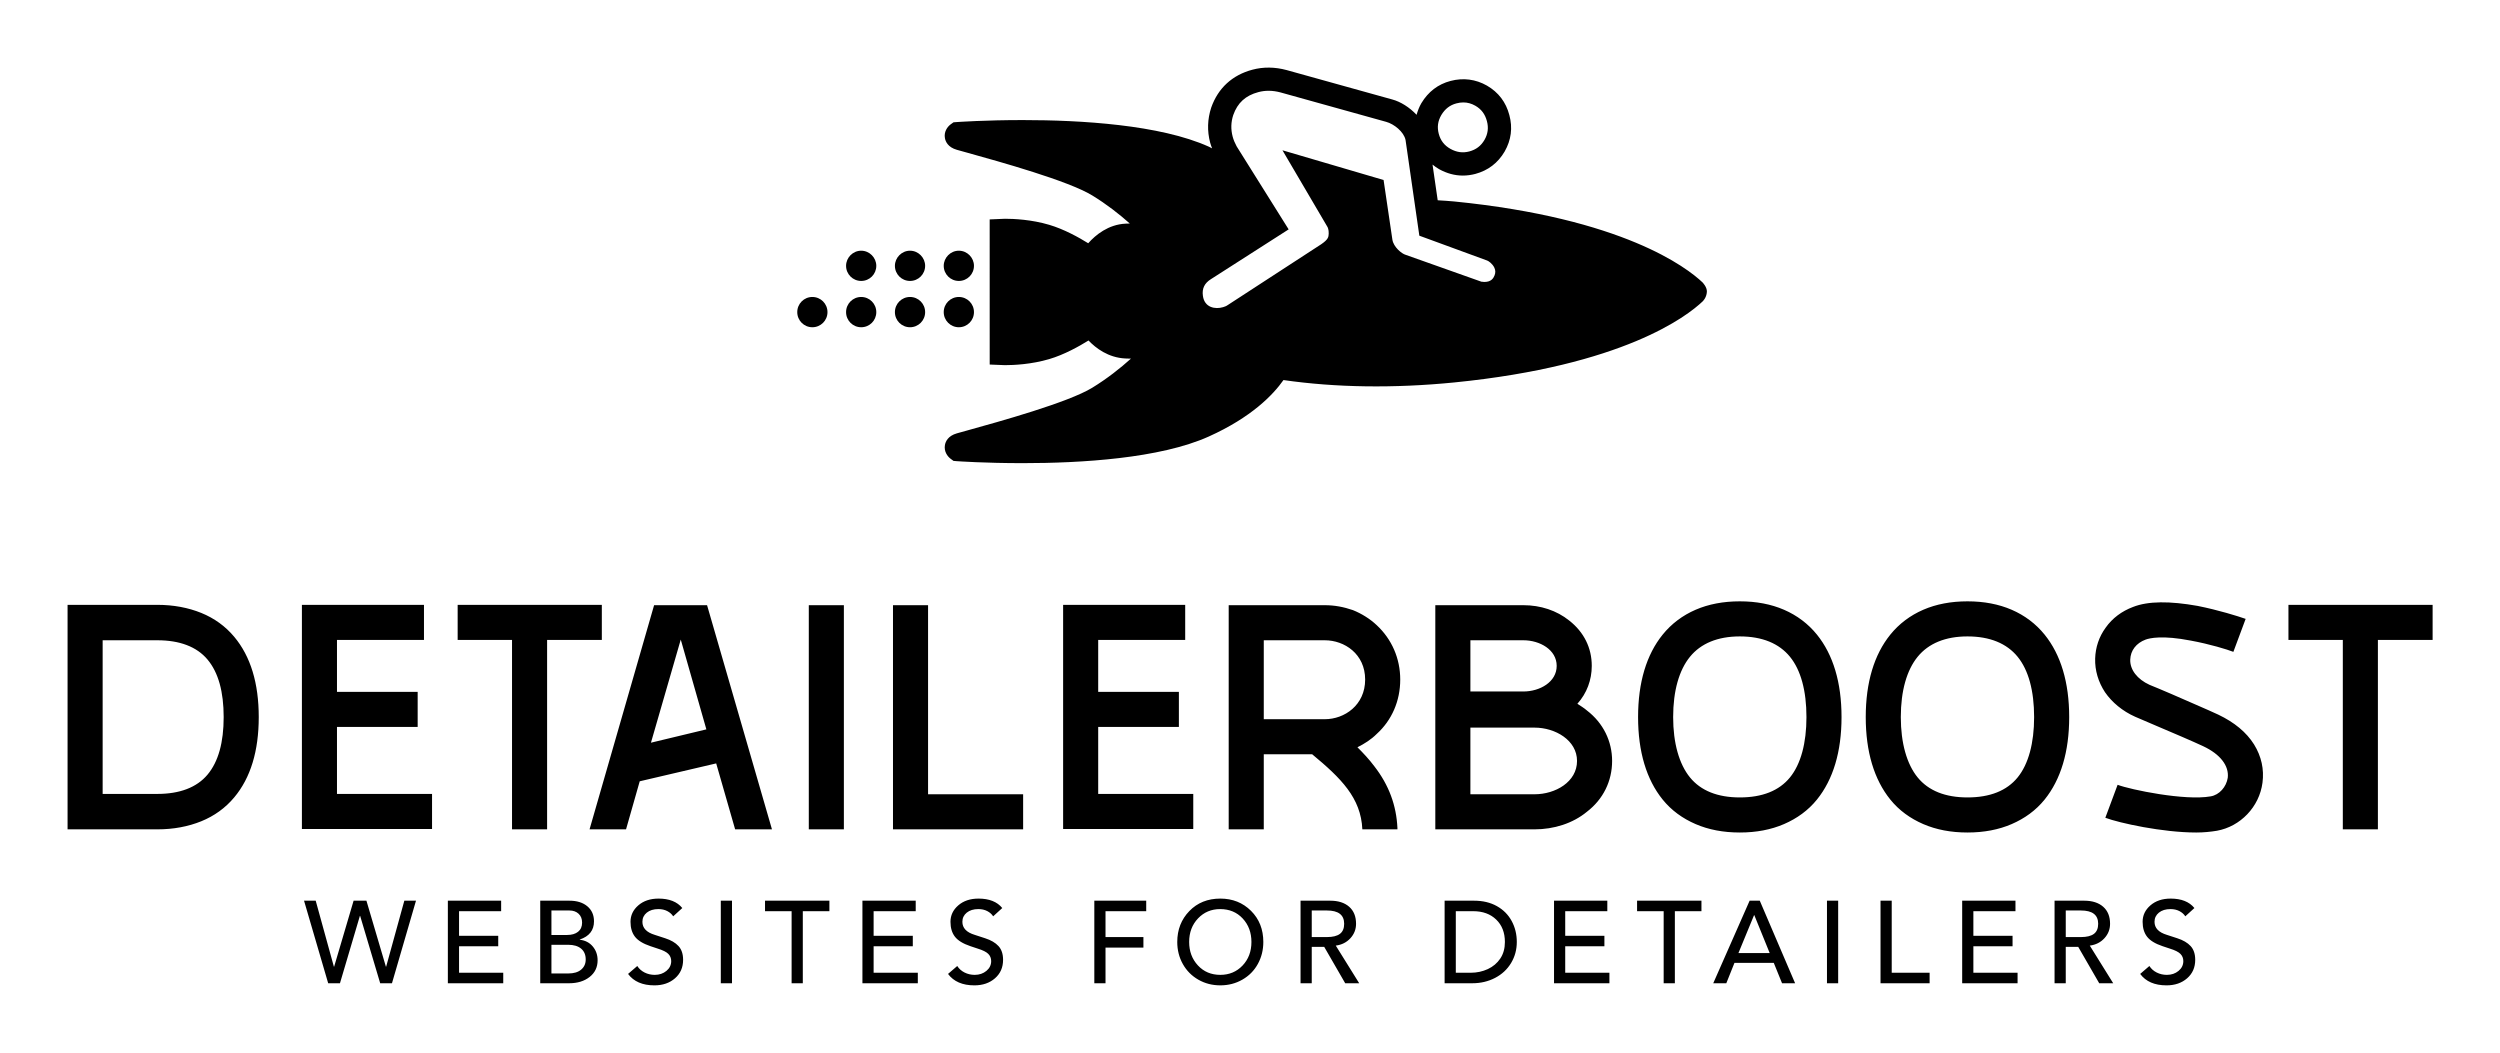 <?xml version="1.0" encoding="UTF-8"?> <svg xmlns="http://www.w3.org/2000/svg" xmlns:xlink="http://www.w3.org/1999/xlink" version="1.1" width="3171.429" height="1335.82" viewBox="0 0 3171.429 1335.82"><g transform="scale(8.571) translate(10, 10)"><defs id="SvgjsDefs1184"></defs><g id="SvgjsG1185" transform="matrix(2.677,0,0,2.677,108,-37.035)" fill="#000"><g xmlns="http://www.w3.org/2000/svg"><path d="M8.934,28.192c-0.462,0-0.836-0.373-0.836-0.836c0-0.464,0.374-0.838,0.836-0.838c0.463,0,0.836,0.374,0.836,0.838 C9.77,27.819,9.396,28.192,8.934,28.192L8.934,28.192z M6.235,28.192c-0.463,0-0.836-0.373-0.836-0.836 c0-0.464,0.373-0.838,0.836-0.838c0.462,0,0.835,0.374,0.835,0.838C7.07,27.819,6.697,28.192,6.235,28.192L6.235,28.192z M3.535,28.192c-0.463,0-0.836-0.373-0.836-0.836c0-0.464,0.373-0.838,0.836-0.838c0.462,0,0.835,0.374,0.835,0.838 C4.371,27.819,3.998,28.192,3.535,28.192L3.535,28.192z M0.835,28.192C0.373,28.192,0,27.819,0,27.356 c0-0.464,0.373-0.838,0.835-0.838s0.836,0.374,0.836,0.838C1.671,27.819,1.298,28.192,0.835,28.192L0.835,28.192z"></path><path d="M8.934,25.632c-0.462,0-0.836-0.373-0.836-0.836c0-0.45,0.374-0.836,0.836-0.836c0.463,0,0.836,0.387,0.836,0.836 C9.77,25.259,9.396,25.632,8.934,25.632L8.934,25.632z M6.235,25.632c-0.463,0-0.836-0.373-0.836-0.836 c0-0.45,0.373-0.836,0.836-0.836c0.462,0,0.835,0.387,0.835,0.836C7.07,25.259,6.697,25.632,6.235,25.632L6.235,25.632z M3.535,25.632c-0.463,0-0.836-0.373-0.836-0.836c0-0.45,0.373-0.836,0.836-0.836c0.462,0,0.835,0.387,0.835,0.836 C4.371,25.259,3.998,25.632,3.535,25.632L3.535,25.632z"></path></g><g xmlns="http://www.w3.org/2000/svg"><path d="M50.048,25.71c-0.858-0.814-4.393-3.545-13.733-4.473c-0.307-0.031-0.604-0.045-0.906-0.065l-0.286-1.973 c0.115,0.092,0.235,0.18,0.368,0.255c0.423,0.233,0.861,0.352,1.309,0.352c0.229,0,0.46-0.032,0.688-0.091 c0.705-0.19,1.25-0.604,1.621-1.237c0.364-0.635,0.452-1.315,0.261-2.017c-0.186-0.712-0.6-1.259-1.24-1.63 c-0.623-0.354-1.31-0.442-2.013-0.257c-0.688,0.182-1.228,0.594-1.609,1.226c-0.123,0.209-0.203,0.426-0.267,0.646 c-0.392-0.416-0.882-0.723-1.344-0.848l-5.837-1.624c-0.649-0.176-1.291-0.184-1.898-0.021c-1.109,0.296-1.895,1.015-2.275,2.094 c-0.21,0.642-0.229,1.294-0.058,1.94c0.028,0.104,0.067,0.209,0.107,0.313c-0.065-0.03-0.116-0.062-0.184-0.093 c-2.699-1.215-7.082-1.47-10.283-1.47c-2.087,0-3.582,0.106-3.645,0.11l-0.185,0.014L8.49,16.968 c-0.199,0.145-0.389,0.424-0.326,0.769c0.032,0.181,0.162,0.504,0.662,0.645l0.568,0.158c1.814,0.505,5.588,1.554,6.911,2.362 c0.796,0.486,1.495,1.033,2.081,1.555c-0.006,0-0.012,0-0.018,0l-0.213,0.007c-0.961,0.046-1.663,0.627-2.069,1.084 c-0.512-0.319-1.33-0.775-2.157-1.02c-0.982-0.29-1.951-0.334-2.443-0.334l-0.848,0.036l0.001,8.024l0.842,0.034 c0.491,0,1.463-0.044,2.446-0.334c0.837-0.246,1.664-0.712,2.175-1.03c0.403,0.423,1.092,0.95,2.037,0.995l0.217,0.007 c0.032,0,0.064-0.002,0.096-0.002c-0.599,0.54-1.319,1.109-2.147,1.615c-1.328,0.812-5.114,1.862-6.934,2.367l-0.547,0.152 c-0.5,0.142-0.629,0.465-0.66,0.644c-0.062,0.347,0.128,0.625,0.326,0.771l0.148,0.108l0.185,0.016 c0.062,0.004,1.555,0.109,3.642,0.109c3.203,0,7.586-0.255,10.286-1.472c2.367-1.067,3.557-2.305,4.13-3.122 c2.9,0.418,6.103,0.462,9.434,0.133c9.353-0.931,12.879-3.662,13.738-4.479c0,0,0.219-0.193,0.238-0.535 C50.306,25.969,50.048,25.71,50.048,25.71z M35.611,16.456c0.203-0.337,0.475-0.547,0.831-0.641 c0.133-0.036,0.262-0.053,0.384-0.053c0.231,0,0.449,0.061,0.663,0.182c0.336,0.194,0.537,0.463,0.64,0.848 c0.101,0.371,0.056,0.713-0.133,1.041c-0.196,0.335-0.465,0.539-0.843,0.64c-0.357,0.092-0.69,0.05-1.037-0.142 c-0.337-0.188-0.545-0.454-0.647-0.828C35.369,17.123,35.416,16.79,35.611,16.456z M38.553,25.324 c-0.066,0.169-0.192,0.364-0.566,0.364c-0.082,0-0.17-0.025-0.147-0.009l-4.199-1.49c-0.219-0.058-0.675-0.433-0.737-0.839 l-0.487-3.299l-5.591-1.643l2.497,4.253c0,0.001,0.068,0.13,0.06,0.353c-0.006,0.198-0.03,0.324-0.412,0.588l-5.155,3.354 c-0.102,0.073-0.183,0.098-0.277,0.127c-0.429,0.127-1.023,0.027-1.111-0.624c-0.059-0.403,0.085-0.705,0.45-0.93l4.29-2.748 l-2.876-4.592c-0.101-0.188-0.173-0.363-0.219-0.535c-0.108-0.408-0.096-0.803,0.033-1.196c0.238-0.674,0.679-1.078,1.389-1.266 c0.183-0.049,0.374-0.074,0.564-0.074c0.215,0,0.439,0.032,0.663,0.092l5.836,1.625c0.438,0.119,0.977,0.549,1.073,1l0.763,5.295 l3.749,1.374c0.069,0.021,0.293,0.171,0.398,0.395C38.607,25.041,38.611,25.177,38.553,25.324z"></path></g></g><g id="SvgjsG1186" transform="matrix(2.596,0,0,2.596,-3.945,60.83)" fill="#000"><path d="M11.02 9.02 c0.94 1.12 1.4 2.66 1.4 4.58 s-0.46 3.46 -1.4 4.58 c-0.5 0.6 -1.14 1.06 -1.88 1.36 s-1.58 0.46 -2.5 0.46 l-5.12 0 l0 -12.8 l5.12 0 c0.92 0 1.76 0.16 2.5 0.46 s1.38 0.76 1.88 1.36 z M9.5 16.88 c0.62 -0.74 0.92 -1.84 0.92 -3.28 s-0.3 -2.54 -0.92 -3.28 s-1.6 -1.1 -2.86 -1.1 l-3.12 0 l0 8.76 l3.12 0 c1.26 0 2.24 -0.36 2.86 -1.1 z M16.88 17.98 l5.42 0 l0 2 l-7.42 0 l0 -12.78 l6.96 0 l0 2 l-4.96 0 l0 2.96 l4.6 0 l0 2 l-4.6 0 l0 3.82 z M31.98 7.2 l0 2 l-3.12 0 l0 10.8 l-2 0 l0 -10.8 l-3.1 0 l0 -2 l8.22 0 z M33.36 20 l-2.08 0 l3.68 -12.78 l3.02 0 l3.7 12.78 l-2.1 0 l-1.08 -3.76 l-4.36 1.02 z M36.48 9.18 l-1.7 5.88 l3.16 -0.76 z M45.78 20 l-2 0 l0 -12.78 l2 0 l0 12.78 z M50.58 18 l5.42 0 l0 2 l-7.42 0 l0 -12.78 l2 0 l0 10.78 z M60.28 17.98 l5.42 0 l0 2 l-7.42 0 l0 -12.78 l6.96 0 l0 2 l-4.96 0 l0 2.96 l4.6 0 l0 2 l-4.6 0 l0 3.82 z M75.34 20 c-0.08 -1.8 -1.22 -2.92 -2.86 -4.28 l-2.76 0 l0 4.28 l-2 0 l0 -12.78 l1.38 0 l0.62 0 l3.48 0 c0.56 0 1.08 0.1 1.6 0.28 c0.5 0.2 0.98 0.5 1.36 0.86 c0.86 0.8 1.34 1.9 1.34 3.1 c0 1.22 -0.48 2.32 -1.34 3.1 c-0.32 0.32 -0.7 0.56 -1.1 0.76 c0.34 0.34 0.66 0.68 0.96 1.08 c0.84 1.08 1.26 2.24 1.32 3.52 l0 0.08 l-2 0 l0 0 z M69.72 13.72 l3.48 0 c1.12 0 2.3 -0.8 2.3 -2.26 s-1.18 -2.24 -2.3 -2.24 l-3.48 0 l0 4.5 z M88.14 13.22 c0.94 0.72 1.44 1.76 1.44 2.88 c0 1.14 -0.5 2.18 -1.44 2.9 c-0.8 0.66 -1.88 1 -2.98 1 l-5.66 0 l0 -12.78 l5.02 0 c0.98 0 1.9 0.3 2.62 0.88 c0.84 0.66 1.28 1.56 1.28 2.58 c0 0.8 -0.28 1.56 -0.82 2.16 c0.18 0.12 0.38 0.24 0.54 0.38 z M84.52 9.22 l-3.02 0 l0 2.92 l3.02 0 c0.94 0 1.9 -0.54 1.9 -1.46 s-0.96 -1.46 -1.9 -1.46 z M85.16 18 c1.18 0 2.42 -0.7 2.42 -1.9 c0 -1.18 -1.24 -1.9 -2.42 -1.9 l-3.66 0 l0 3.8 l3.66 0 z M101.26 8.9 c0.92 1.14 1.4 2.72 1.4 4.7 s-0.48 3.56 -1.4 4.7 c-0.5 0.62 -1.14 1.08 -1.88 1.4 s-1.58 0.48 -2.52 0.48 s-1.78 -0.16 -2.52 -0.48 s-1.38 -0.78 -1.88 -1.4 c-0.92 -1.14 -1.4 -2.72 -1.4 -4.7 s0.48 -3.56 1.4 -4.7 c0.5 -0.62 1.14 -1.1 1.88 -1.42 s1.58 -0.48 2.52 -0.48 s1.78 0.16 2.52 0.48 s1.38 0.8 1.88 1.42 z M99.72 17.04 c0.62 -0.76 0.94 -1.96 0.94 -3.44 c0 -1.5 -0.32 -2.68 -0.94 -3.44 s-1.58 -1.16 -2.86 -1.16 c-1.26 0 -2.22 0.4 -2.84 1.16 s-0.96 1.94 -0.96 3.44 c0 1.48 0.34 2.68 0.96 3.44 s1.58 1.14 2.84 1.14 c1.28 0 2.24 -0.38 2.86 -1.14 z M114.24 8.9 c0.92 1.14 1.4 2.72 1.4 4.7 s-0.48 3.56 -1.4 4.7 c-0.5 0.62 -1.14 1.08 -1.88 1.4 s-1.58 0.48 -2.52 0.48 s-1.78 -0.16 -2.52 -0.48 s-1.38 -0.78 -1.88 -1.4 c-0.92 -1.14 -1.4 -2.72 -1.4 -4.7 s0.48 -3.56 1.4 -4.7 c0.5 -0.62 1.14 -1.1 1.88 -1.42 s1.58 -0.48 2.52 -0.48 s1.78 0.16 2.52 0.48 s1.38 0.8 1.88 1.42 z M112.7 17.04 c0.62 -0.76 0.94 -1.96 0.94 -3.44 c0 -1.5 -0.32 -2.68 -0.94 -3.44 s-1.58 -1.16 -2.86 -1.16 c-1.26 0 -2.22 0.4 -2.84 1.16 s-0.96 1.94 -0.96 3.44 c0 1.48 0.34 2.68 0.96 3.44 s1.58 1.14 2.84 1.14 c1.28 0 2.24 -0.38 2.86 -1.14 z M122.88 20.18 c-1.92 0 -4.38 -0.54 -5.18 -0.84 l0.7 -1.88 c0.74 0.28 3.84 0.92 5.3 0.66 c0.5 -0.08 0.9 -0.54 0.98 -1.06 c0.08 -0.68 -0.42 -1.34 -1.4 -1.8 c-0.6 -0.28 -1.72 -0.76 -2.62 -1.14 c-0.52 -0.22 -0.98 -0.42 -1.26 -0.54 c-0.72 -0.32 -1.32 -0.82 -1.72 -1.4 c-0.38 -0.58 -0.58 -1.24 -0.56 -1.92 c0.02 -0.64 0.22 -1.24 0.6 -1.76 c0.38 -0.54 0.92 -0.94 1.56 -1.18 c0.86 -0.34 2.1 -0.34 3.68 -0.06 c1.2 0.24 2.28 0.58 2.74 0.74 l-0.7 1.88 c-0.36 -0.14 -1.34 -0.44 -2.42 -0.64 c-1.64 -0.32 -2.36 -0.14 -2.58 -0.06 c-0.54 0.2 -0.86 0.62 -0.88 1.14 c-0.02 0.58 0.4 1.12 1.1 1.44 c0.26 0.1 0.72 0.3 1.24 0.52 c0.9 0.4 2.04 0.88 2.68 1.18 c0.92 0.44 1.6 1 2.04 1.7 c0.42 0.68 0.58 1.42 0.48 2.18 c-0.18 1.38 -1.26 2.5 -2.6 2.74 c-0.36 0.06 -0.76 0.1 -1.18 0.1 z M136.36 7.2 l0 2 l-3.12 0 l0 10.8 l-2 0 l0 -10.8 l-3.1 0 l0 -2 l8.22 0 z"></path></g><g id="SvgjsG1187" transform="matrix(0.863,0,0,0.863,34.983,118.269)" fill="#000"><path d="M9.6 8.44 l-3.42 11.56 l-2.02 0 l-4.14 -14.16 l2 0 l3.12 11.32 l0.04 0 l3.34 -11.32 l2.2 0 l3.34 11.32 l0.04 0 l3.12 -11.32 l2 0 l-4.12 14.16 l-2.02 0 l-3.44 -11.56 l-0.04 0 z M33.824 5.84 l0 1.8 l-7.22 0 l0 4.22 l6.72 0 l0 1.8 l-6.72 0 l0 4.54 l7.58 0 l0 1.8 l-9.5 0 l0 -14.16 l9.14 0 z M45.528 5.84 c1.293 0 2.32 0.32 3.08 0.96 s1.14 1.5 1.14 2.58 c0 1.533 -0.813 2.573 -2.44 3.12 l0 0.04 l0.02 0 c0.92 0.107 1.657 0.49 2.21 1.15 s0.83 1.45 0.83 2.37 c0 1.187 -0.457 2.14 -1.37 2.86 s-2.09 1.08 -3.53 1.08 l-4.94 0 l0 -14.16 l5 0 z M45.128 11.72 c0.8 0 1.43 -0.183 1.89 -0.55 s0.69 -0.89 0.69 -1.57 c0 -0.64 -0.2 -1.147 -0.6 -1.52 s-0.927 -0.56 -1.58 -0.56 l-3.08 0 l0 4.2 l2.68 0 z M45.348 18.32 c0.947 0 1.68 -0.22 2.2 -0.66 s0.78 -1.02 0.78 -1.74 c0 -0.8 -0.263 -1.42 -0.79 -1.86 s-1.27 -0.66 -2.23 -0.66 l-2.86 0 l0 4.92 l2.9 0 z M60.812 5.48 c1.84 0 3.2 0.54 4.08 1.62 l-1.56 1.42 c-0.24 -0.373 -0.58 -0.673 -1.02 -0.9 s-0.947 -0.34 -1.52 -0.34 c-0.827 0 -1.49 0.203 -1.99 0.61 s-0.75 0.93 -0.75 1.57 c0 1.067 0.707 1.813 2.12 2.24 l1.78 0.58 c1 0.32 1.763 0.767 2.29 1.34 s0.79 1.36 0.79 2.36 c0 1.307 -0.463 2.363 -1.39 3.17 s-2.103 1.21 -3.53 1.21 c-2.04 0 -3.547 -0.653 -4.52 -1.96 l1.58 -1.36 c0.307 0.48 0.727 0.853 1.26 1.12 s1.113 0.4 1.74 0.4 c0.787 0 1.453 -0.227 2 -0.68 s0.82 -1.013 0.82 -1.68 c0 -0.493 -0.167 -0.907 -0.5 -1.24 s-0.933 -0.633 -1.8 -0.9 l-1.26 -0.42 c-1.267 -0.427 -2.153 -0.97 -2.66 -1.63 s-0.76 -1.51 -0.76 -2.55 c0 -1.107 0.447 -2.047 1.34 -2.82 s2.047 -1.16 3.46 -1.16 z M73.416 5.84 l0 14.16 l-1.92 0 l0 -14.16 l1.92 0 z M90.12 5.84 l0 1.8 l-4.56 0 l0 12.36 l-1.92 0 l0 -12.36 l-4.56 0 l0 -1.8 l11.04 0 z M104.924 5.84 l0 1.8 l-7.22 0 l0 4.22 l6.72 0 l0 1.8 l-6.72 0 l0 4.54 l7.58 0 l0 1.8 l-9.5 0 l0 -14.16 l9.14 0 z M115.688 5.48 c1.84 0 3.2 0.54 4.08 1.62 l-1.56 1.42 c-0.24 -0.373 -0.58 -0.673 -1.02 -0.9 s-0.947 -0.34 -1.52 -0.34 c-0.827 0 -1.49 0.203 -1.99 0.61 s-0.75 0.93 -0.75 1.57 c0 1.067 0.707 1.813 2.12 2.24 l1.78 0.58 c1 0.32 1.763 0.767 2.29 1.34 s0.79 1.36 0.79 2.36 c0 1.307 -0.463 2.363 -1.39 3.17 s-2.103 1.21 -3.53 1.21 c-2.04 0 -3.547 -0.653 -4.52 -1.96 l1.58 -1.36 c0.307 0.48 0.727 0.853 1.26 1.12 s1.113 0.4 1.74 0.4 c0.787 0 1.453 -0.227 2 -0.68 s0.82 -1.013 0.82 -1.68 c0 -0.493 -0.167 -0.907 -0.5 -1.24 s-0.933 -0.633 -1.8 -0.9 l-1.26 -0.42 c-1.267 -0.427 -2.153 -0.97 -2.66 -1.63 s-0.76 -1.51 -0.76 -2.55 c0 -1.107 0.447 -2.047 1.34 -2.82 s2.047 -1.16 3.46 -1.16 z M144.456 5.84 l0 1.8 l-6.98 0 l0 4.44 l6.5 0 l0 1.8 l-6.5 0 l0 6.12 l-1.92 0 l0 -14.16 l8.9 0 z M157.16 5.48 c2.107 0 3.863 0.7 5.27 2.1 s2.11 3.18 2.11 5.34 c0 1.373 -0.313 2.63 -0.94 3.77 s-1.51 2.037 -2.65 2.69 s-2.403 0.98 -3.79 0.98 c-1.373 0 -2.627 -0.323 -3.76 -0.97 s-2.02 -1.54 -2.66 -2.68 s-0.96 -2.403 -0.96 -3.79 c0 -2.107 0.69 -3.873 2.07 -5.3 s3.15 -2.14 5.31 -2.14 z M151.82 12.92 c0 1.6 0.5 2.94 1.5 4.02 s2.28 1.62 3.84 1.62 c1.533 0 2.807 -0.533 3.82 -1.6 s1.52 -2.413 1.52 -4.04 c0 -1.613 -0.5 -2.957 -1.5 -4.03 s-2.287 -1.61 -3.86 -1.61 c-1.52 0 -2.787 0.533 -3.8 1.6 s-1.52 2.413 -1.52 4.04 z M176.004 5.84 c1.387 0 2.473 0.347 3.26 1.04 s1.18 1.667 1.18 2.92 c0 0.947 -0.323 1.773 -0.97 2.48 s-1.477 1.127 -2.49 1.26 l-0.02 0 l4.02 6.46 l-2.4 0 l-3.6 -6.24 l-2.14 0 l0 6.24 l-1.92 0 l0 -14.16 l5.08 0 z M175.444 12.08 c1 0 1.743 -0.183 2.23 -0.55 s0.73 -0.943 0.73 -1.73 c0 -1.52 -0.987 -2.28 -2.96 -2.28 l-2.6 0 l0 4.56 l2.6 0 z M200.672 5.84 c1.507 0 2.813 0.31 3.92 0.93 s1.953 1.47 2.54 2.55 s0.88 2.28 0.88 3.6 s-0.327 2.523 -0.98 3.61 s-1.567 1.937 -2.74 2.55 s-2.48 0.92 -3.92 0.92 l-4.74 0 l0 -14.16 l5.04 0 z M200.072 18.2 c1.08 0 2.07 -0.21 2.97 -0.63 s1.613 -1.023 2.14 -1.81 s0.79 -1.733 0.79 -2.84 c0 -1.6 -0.497 -2.88 -1.49 -3.84 s-2.31 -1.44 -3.95 -1.44 l-2.98 0 l0 10.56 l2.52 0 z M223.536 5.84 l0 1.8 l-7.22 0 l0 4.22 l6.72 0 l0 1.8 l-6.72 0 l0 4.54 l7.58 0 l0 1.8 l-9.5 0 l0 -14.16 l9.14 0 z M239.68 5.84 l0 1.8 l-4.56 0 l0 12.36 l-1.92 0 l0 -12.36 l-4.56 0 l0 -1.8 l11.04 0 z M249.684 5.84 l6.06 14.16 l-2.24 0 l-1.42 -3.5 l-6.74 0 l-1.4 3.5 l-2.24 0 l6.24 -14.16 l1.74 0 z M246.024 14.82 l5.36 0 l-2.64 -6.5 l-0.04 0 z M263.128 5.84 l0 14.16 l-1.92 0 l0 -14.16 l1.92 0 z M272.312 5.84 l0 12.36 l6.5 0 l0 1.8 l-8.42 0 l0 -14.16 l1.92 0 z M293.536 5.84 l0 1.8 l-7.22 0 l0 4.22 l6.72 0 l0 1.8 l-6.72 0 l0 4.54 l7.58 0 l0 1.8 l-9.5 0 l0 -14.16 l9.14 0 z M305.32 5.84 c1.387 0 2.473 0.347 3.26 1.04 s1.18 1.667 1.18 2.92 c0 0.947 -0.323 1.773 -0.97 2.48 s-1.477 1.127 -2.49 1.26 l-0.02 0 l4.02 6.46 l-2.4 0 l-3.6 -6.24 l-2.14 0 l0 6.24 l-1.92 0 l0 -14.16 l5.08 0 z M304.76 12.08 c1 0 1.743 -0.183 2.23 -0.55 s0.73 -0.943 0.73 -1.73 c0 -1.52 -0.987 -2.28 -2.96 -2.28 l-2.6 0 l0 4.56 l2.6 0 z M320.144 5.48 c1.84 0 3.2 0.54 4.08 1.62 l-1.56 1.42 c-0.24 -0.373 -0.58 -0.673 -1.02 -0.9 s-0.947 -0.34 -1.52 -0.34 c-0.827 0 -1.49 0.203 -1.99 0.61 s-0.75 0.93 -0.75 1.57 c0 1.067 0.707 1.813 2.12 2.24 l1.78 0.58 c1 0.32 1.763 0.767 2.29 1.34 s0.79 1.36 0.79 2.36 c0 1.307 -0.463 2.363 -1.39 3.17 s-2.103 1.21 -3.53 1.21 c-2.04 0 -3.547 -0.653 -4.52 -1.96 l1.58 -1.36 c0.307 0.48 0.727 0.853 1.26 1.12 s1.113 0.4 1.74 0.4 c0.787 0 1.453 -0.227 2 -0.68 s0.82 -1.013 0.82 -1.68 c0 -0.493 -0.167 -0.907 -0.5 -1.24 s-0.933 -0.633 -1.8 -0.9 l-1.26 -0.42 c-1.267 -0.427 -2.153 -0.97 -2.66 -1.63 s-0.76 -1.51 -0.76 -2.55 c0 -1.107 0.447 -2.047 1.34 -2.82 s2.047 -1.16 3.46 -1.16 z"></path></g></g></svg> 